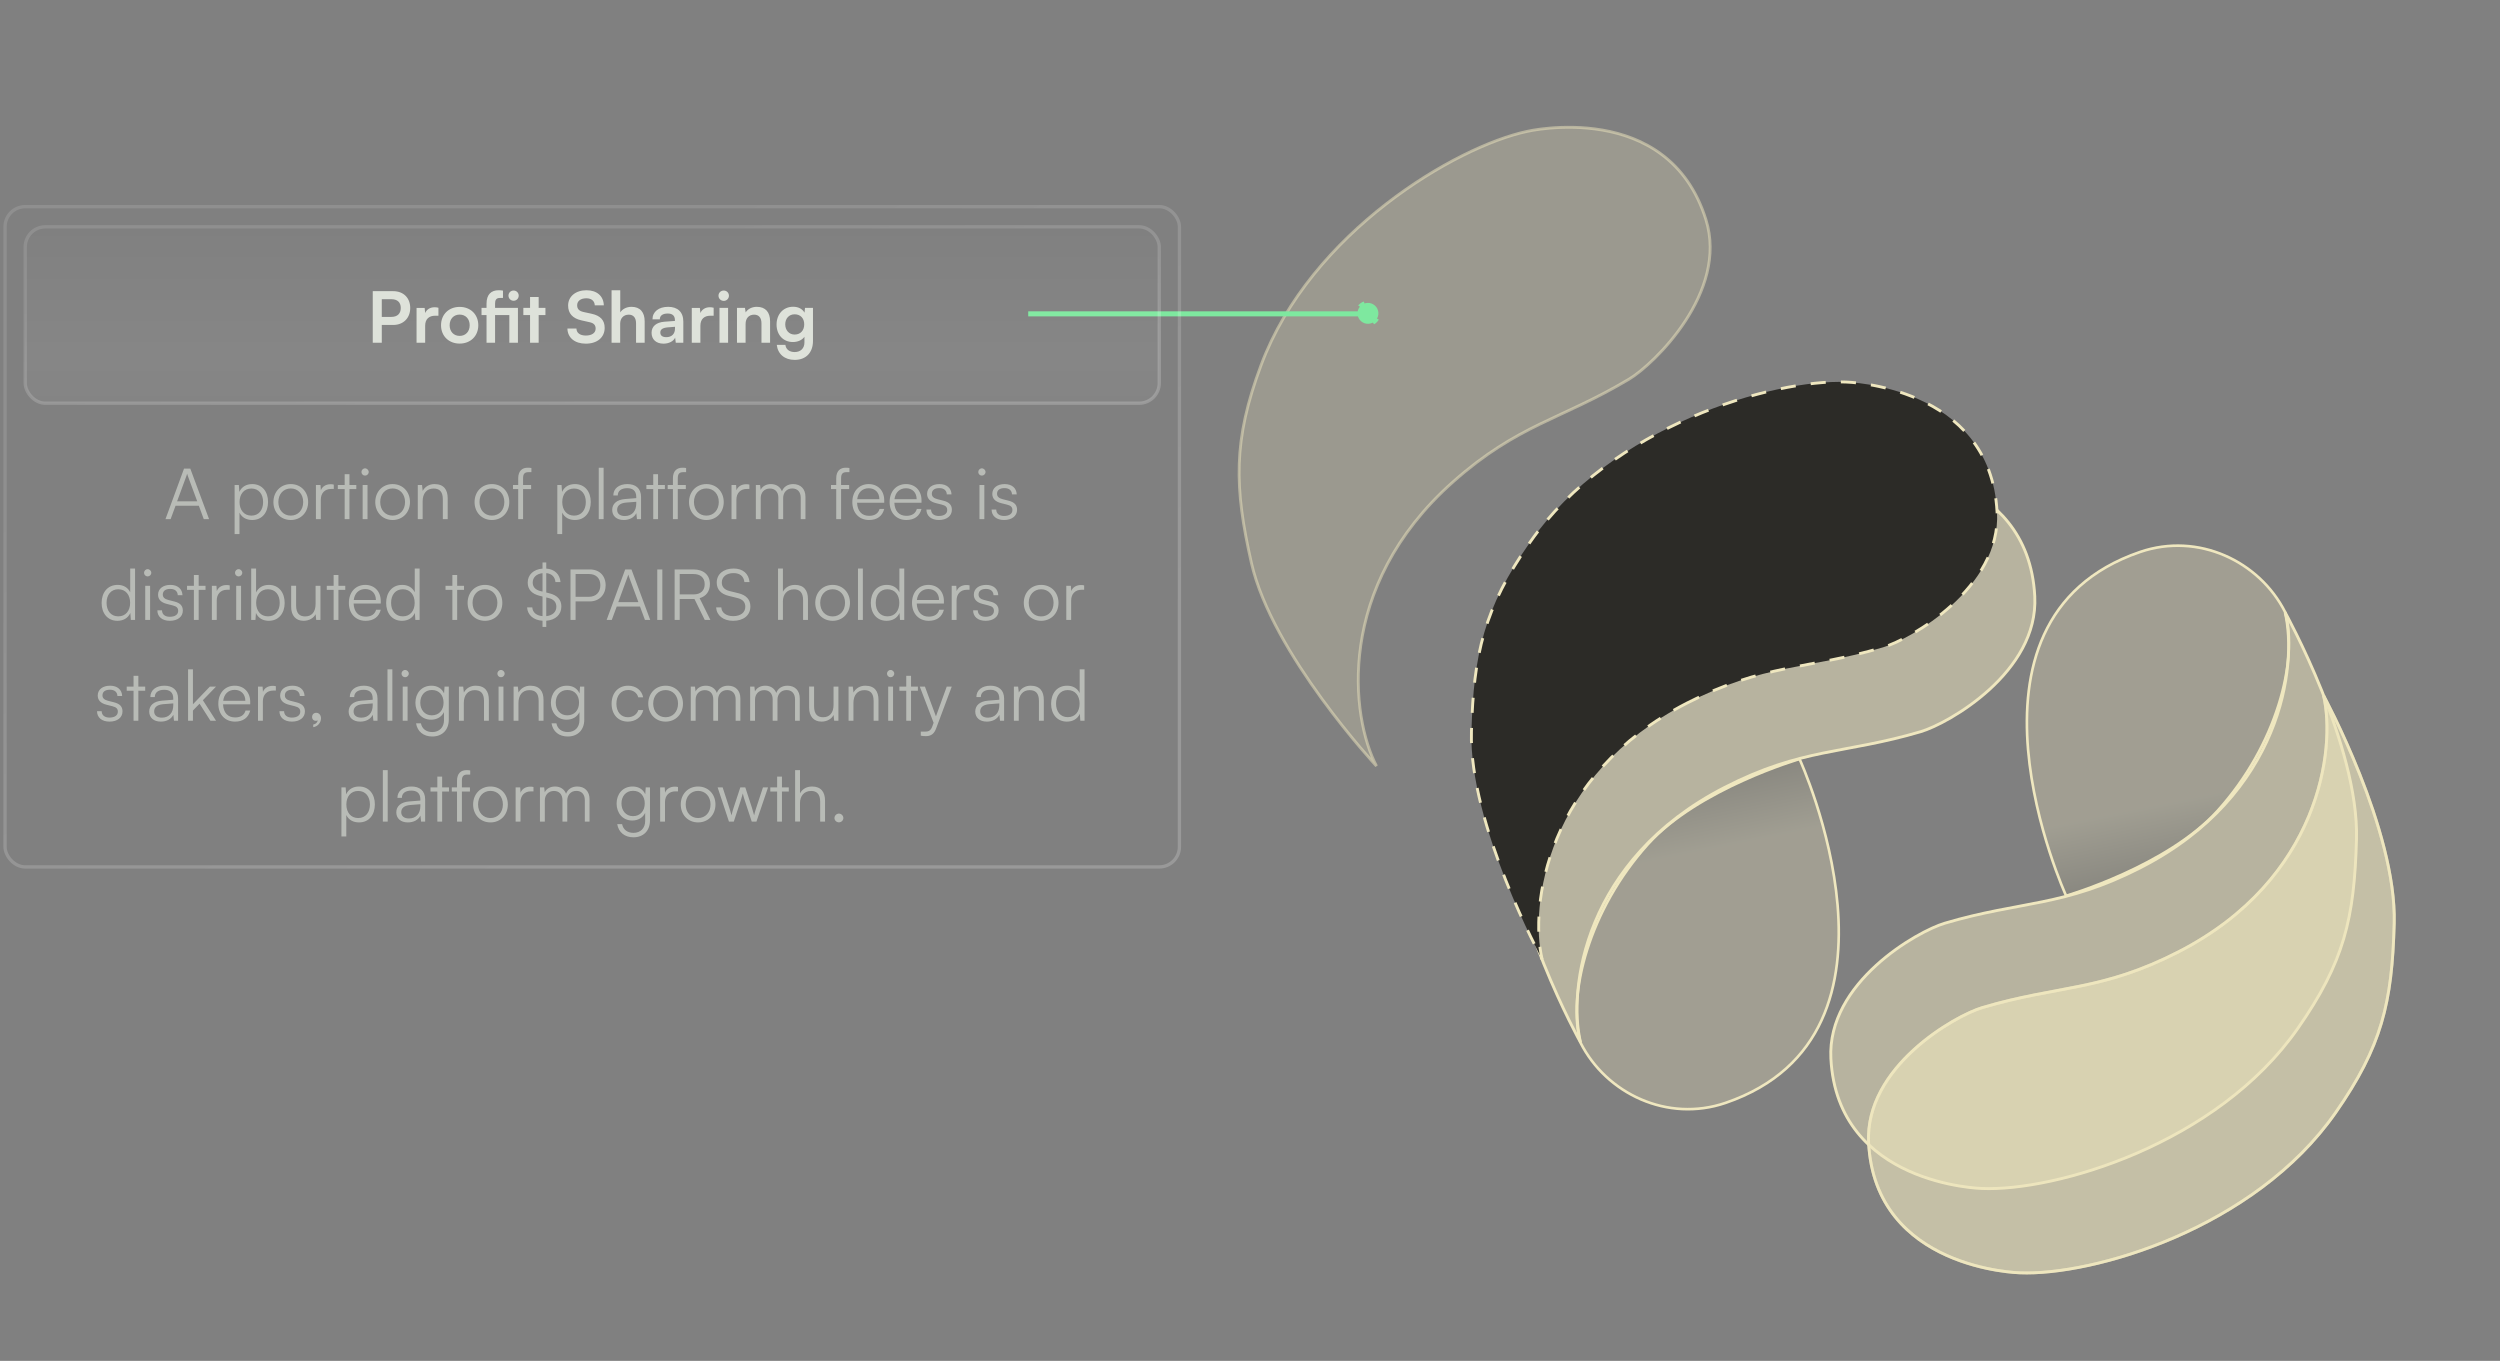 <svg width="496" height="270" viewBox="0 0 496 270" fill="none" xmlns="http://www.w3.org/2000/svg">
<rect x="0" y="0" width="496" height="270" fill="#808080" stroke="none"/>
<path d="M342.355 218.812C382.054 205.23 357.031 150.59 357.031 150.59C357.031 150.59 336.889 156.464 326.943 167.496C315.292 180.42 310.896 197.298 313.577 206.88C318.703 216.996 330.844 222.75 342.355 218.812Z" fill="url(#paint0_linear_2945_7216)" fill-opacity="0.3" stroke="#EFE7BF" stroke-width="0.526"/>
<path d="M342.163 156.23C314.227 170.578 311.073 196.235 313.576 206.823C313.576 206.823 298.916 180.365 299.418 161.851C299.847 146.026 301.882 137.458 311.039 124.314C327.149 101.189 359.31 91.921 373.707 92.524C373.707 92.524 402.406 93.147 403.7 118.312C404.475 133.381 386.537 143.547 381.084 145.16C365.93 149.641 357.539 148.333 342.163 156.23Z" fill="#EFE7BF" fill-opacity="0.5" stroke="#EFE7BF" stroke-width="0.573"/>
<path d="M334.679 139.502C306.744 153.849 303.456 179.748 305.958 190.336C305.958 190.336 291.408 163.602 291.934 145.122C292.371 129.783 294.398 120.729 303.555 107.585C319.665 84.46 351.826 75.192 366.224 75.795C366.224 75.795 394.922 76.418 396.216 101.583C396.991 116.653 379.053 126.818 373.6 128.431C358.446 132.912 350.056 131.604 334.679 139.502Z" fill="#2C2B27" stroke="#EFE7BF" stroke-width="0.573" stroke-dasharray="3 3"/>
<path opacity="0.5" d="M288.28 95.609C264.788 116.45 268.041 142.353 273.097 151.987C273.097 151.987 252.357 129.708 248.274 111.678C244.884 96.711 244.597 87.438 250.199 72.43C260.056 46.027 288.904 29.056 302.999 26.061C302.999 26.061 330.952 19.531 338.46 43.584C342.957 57.988 328.108 72.294 323.228 75.211C309.663 83.318 301.211 84.137 288.28 95.609Z" fill="#EFE7BF" fill-opacity="0.5" stroke="#EFE7BF" stroke-width="0.573"/>
<path d="M424.594 109.509C384.895 123.091 409.918 177.731 409.918 177.731C409.918 177.731 430.06 171.857 440.006 160.824C451.657 147.9 456.053 131.022 453.372 121.44C448.246 111.324 436.105 105.571 424.594 109.509Z" fill="url(#paint1_linear_2945_7216)" fill-opacity="0.3" stroke="#EFE7BF" stroke-width="0.526"/>
<path d="M424.784 172.09C452.72 157.742 455.874 132.085 453.372 121.497C453.372 121.497 468.031 147.955 467.529 166.469C467.1 182.294 465.065 190.863 455.909 204.006C439.798 227.131 407.637 236.399 393.24 235.796C393.24 235.796 364.541 235.173 363.247 210.008C362.473 194.939 380.411 184.773 385.863 183.161C401.017 178.679 409.408 179.987 424.784 172.09Z" fill="#EFE7BF" fill-opacity="0.5" stroke="#EFE7BF" stroke-width="0.573"/>
<path d="M432.268 188.819C460.204 174.472 463.491 148.573 460.989 137.985C460.989 137.985 475.515 164.685 475.013 183.199C474.584 199.024 472.549 207.592 463.393 220.736C447.282 243.861 415.121 253.129 400.724 252.526C400.724 252.526 372.025 251.903 370.731 226.738C369.957 211.668 387.895 201.503 393.347 199.89C408.501 195.409 416.892 196.717 432.268 188.819Z" fill="#EFE7BF" fill-opacity="0.5" stroke="#EFE7BF" stroke-width="0.573"/>
<path opacity="0.5" d="M432.268 188.819C460.204 174.472 463.491 148.573 460.989 137.985C460.989 137.985 475.515 164.685 475.013 183.199C474.584 199.024 472.549 207.592 463.393 220.736C447.282 243.861 415.121 253.129 400.724 252.526C400.724 252.526 372.025 251.903 370.731 226.738C369.957 211.668 387.895 201.503 393.347 199.89C408.501 195.409 416.892 196.717 432.268 188.819Z" fill="#EFE7BF" fill-opacity="0.5" stroke="#EFE7BF" stroke-width="0.573"/>
<circle cx="271.402" cy="62.169" r="2.075" transform="rotate(30 271.402 62.169)" fill="#7EE89F" stroke="#7EE89F" stroke-width="0.83" stroke-dasharray="1.14 5.71"/>
<line x1="271" y1="62.267" x2="204" y2="62.267" stroke="#7EE89F"/>
<rect x="1" y="41" width="233" height="131" rx="4" stroke="url(#paint2_linear_2945_7216)" stroke-opacity="0.2" stroke-width="0.661"/>
<rect x="5" y="45" width="225" height="35" rx="4" fill="url(#paint3_linear_2945_7216)" fill-opacity="0.05"/>
<rect x="5" y="45" width="225" height="35" rx="4" stroke="url(#paint4_linear_2945_7216)" stroke-opacity="0.2" stroke-width="0.661"/>
<path d="M78 64.472H75.746V68H73.954V57.766H78C80.058 57.766 81.388 59.11 81.388 61.112C81.388 63.086 80.044 64.472 78 64.472ZM77.65 59.362H75.746V62.876H77.622C78.854 62.876 79.512 62.218 79.512 61.098C79.512 59.978 78.84 59.362 77.65 59.362ZM86.984 61.056V62.638H86.354C85.122 62.638 84.352 63.296 84.352 64.64V68H82.644V61.098H84.254L84.352 62.106C84.646 61.42 85.304 60.958 86.228 60.958C86.466 60.958 86.704 60.986 86.984 61.056ZM87.501 64.528C87.501 62.372 89.055 60.888 91.197 60.888C93.339 60.888 94.893 62.372 94.893 64.528C94.893 66.684 93.339 68.168 91.197 68.168C89.055 68.168 87.501 66.684 87.501 64.528ZM89.209 64.528C89.209 65.788 90.021 66.642 91.197 66.642C92.373 66.642 93.185 65.788 93.185 64.528C93.185 63.268 92.373 62.414 91.197 62.414C90.021 62.414 89.209 63.268 89.209 64.528ZM101.05 68V62.512H98.222V68H96.528V62.512H95.534V61.084H96.528V60.244C96.528 58.368 97.508 57.584 98.908 57.584C99.174 57.584 99.496 57.598 99.79 57.654V59.11H99.188C98.418 59.11 98.222 59.558 98.222 60.244V61.084H102.758V68H101.05ZM101.904 59.67C101.33 59.67 100.882 59.222 100.882 58.648C100.882 58.088 101.33 57.64 101.904 57.64C102.464 57.64 102.912 58.088 102.912 58.648C102.912 59.222 102.464 59.67 101.904 59.67ZM106.871 68H105.163V62.512H103.833V61.084H105.163V58.928H106.871V61.084H108.215V62.512H106.871V68ZM112.714 60.622C112.714 58.83 114.198 57.584 116.354 57.584C118.426 57.584 119.742 58.732 119.798 60.58H118.006C117.964 59.698 117.334 59.18 116.326 59.18C115.22 59.18 114.506 59.712 114.506 60.566C114.506 61.294 114.898 61.7 115.752 61.896L117.362 62.246C119.112 62.624 119.966 63.52 119.966 65.046C119.966 66.95 118.482 68.182 116.228 68.182C114.044 68.182 112.616 67.02 112.574 65.186H114.366C114.38 66.054 115.08 66.572 116.228 66.572C117.418 66.572 118.174 66.054 118.174 65.2C118.174 64.514 117.824 64.108 116.984 63.926L115.36 63.562C113.624 63.184 112.714 62.19 112.714 60.622ZM123.043 68H121.335V57.584H123.057V61.98C123.491 61.308 124.303 60.874 125.297 60.874C127.005 60.874 127.901 61.952 127.901 63.744V68H126.193V64.15C126.193 62.988 125.619 62.428 124.751 62.428C123.673 62.428 123.043 63.184 123.043 64.22V68ZM131.637 68.182C130.167 68.182 129.271 67.328 129.271 66.026C129.271 64.752 130.195 63.954 131.833 63.828L133.905 63.674V63.52C133.905 62.582 133.345 62.204 132.477 62.204C131.469 62.204 130.909 62.624 130.909 63.352H129.453C129.453 61.854 130.685 60.874 132.561 60.874C134.423 60.874 135.571 61.882 135.571 63.8V68H134.073L133.947 66.978C133.653 67.692 132.715 68.182 131.637 68.182ZM132.197 66.894C133.247 66.894 133.919 66.264 133.919 65.2V64.836L132.477 64.948C131.413 65.046 131.007 65.396 131.007 65.956C131.007 66.586 131.427 66.894 132.197 66.894ZM141.589 61.056V62.638H140.959C139.727 62.638 138.957 63.296 138.957 64.64V68H137.249V61.098H138.859L138.957 62.106C139.251 61.42 139.909 60.958 140.833 60.958C141.071 60.958 141.309 60.986 141.589 61.056ZM143.599 59.698C143.011 59.698 142.549 59.236 142.549 58.662C142.549 58.088 143.011 57.64 143.599 57.64C144.159 57.64 144.621 58.088 144.621 58.662C144.621 59.236 144.159 59.698 143.599 59.698ZM142.745 68V61.084H144.453V68H142.745ZM147.926 68H146.218V61.084H147.8L147.94 61.98C148.374 61.28 149.214 60.874 150.152 60.874C151.888 60.874 152.784 61.952 152.784 63.744V68H151.076V64.15C151.076 62.988 150.502 62.428 149.62 62.428C148.57 62.428 147.926 63.156 147.926 64.276V68ZM154.07 64.388C154.07 62.372 155.386 60.86 157.36 60.86C158.396 60.86 159.208 61.294 159.614 62.036L159.712 61.084H161.294V67.65C161.294 69.96 159.908 71.402 157.668 71.402C155.68 71.402 154.322 70.268 154.112 68.42H155.82C155.932 69.316 156.618 69.848 157.668 69.848C158.844 69.848 159.6 69.106 159.6 67.958V66.81C159.166 67.454 158.312 67.86 157.318 67.86C155.358 67.86 154.07 66.39 154.07 64.388ZM155.792 64.346C155.792 65.508 156.534 66.376 157.654 66.376C158.83 66.376 159.558 65.55 159.558 64.346C159.558 63.17 158.844 62.358 157.654 62.358C156.52 62.358 155.792 63.212 155.792 64.346Z" fill="#DEE2DA"/>
<path opacity="0.6" d="M33.85 103H32.828L36.51 92.976H37.756L41.48 103H40.43L39.45 100.34H34.83L33.85 103ZM37 94.39L35.138 99.458H39.128L37.252 94.39C37.21 94.25 37.14 94.082 37.126 93.984C37.112 94.068 37.056 94.25 37 94.39ZM46.546 105.954V96.224H47.386L47.484 97.596C47.96 96.546 48.912 96.042 50.046 96.042C52.006 96.042 53.182 97.54 53.182 99.584C53.182 101.628 52.048 103.168 50.046 103.168C48.898 103.168 47.988 102.678 47.512 101.698V105.954H46.546ZM47.526 99.612C47.526 101.166 48.394 102.3 49.878 102.3C51.348 102.3 52.202 101.166 52.202 99.612C52.202 98.044 51.348 96.924 49.878 96.924C48.394 96.924 47.526 98.044 47.526 99.612ZM54.246 99.612C54.246 97.54 55.702 96.042 57.69 96.042C59.678 96.042 61.134 97.54 61.134 99.612C61.134 101.67 59.678 103.168 57.69 103.168C55.702 103.168 54.246 101.67 54.246 99.612ZM55.226 99.598C55.226 101.194 56.234 102.3 57.69 102.3C59.132 102.3 60.154 101.194 60.154 99.598C60.154 98.03 59.132 96.91 57.69 96.91C56.234 96.91 55.226 98.03 55.226 99.598ZM66.221 96.14V97.008H65.689C64.443 97.008 63.645 97.848 63.645 99.136V103H62.679V96.224H63.589L63.659 97.274C63.925 96.546 64.639 96.07 65.591 96.07C65.801 96.07 65.983 96.084 66.221 96.14ZM69.332 103H68.38V97.036H67.022V96.224H68.38V94.082H69.332V96.224H70.691V97.036H69.332V103ZM72.424 94.362C72.032 94.362 71.71 94.04 71.71 93.648C71.71 93.256 72.032 92.92 72.424 92.92C72.816 92.92 73.152 93.256 73.152 93.648C73.152 94.04 72.816 94.362 72.424 94.362ZM71.948 103V96.224H72.914V103H71.948ZM74.453 99.612C74.453 97.54 75.909 96.042 77.897 96.042C79.885 96.042 81.341 97.54 81.341 99.612C81.341 101.67 79.885 103.168 77.897 103.168C75.909 103.168 74.453 101.67 74.453 99.612ZM75.433 99.598C75.433 101.194 76.441 102.3 77.897 102.3C79.339 102.3 80.361 101.194 80.361 99.598C80.361 98.03 79.339 96.91 77.897 96.91C76.441 96.91 75.433 98.03 75.433 99.598ZM83.852 103H82.886V96.224H83.726L83.866 97.4C84.314 96.532 85.21 96.042 86.19 96.042C88.052 96.042 88.822 97.148 88.822 98.856V103H87.856V99.066C87.856 97.484 87.142 96.924 86.022 96.924C84.636 96.924 83.852 97.932 83.852 99.458V103ZM94.154 99.612C94.154 97.54 95.61 96.042 97.598 96.042C99.586 96.042 101.042 97.54 101.042 99.612C101.042 101.67 99.586 103.168 97.598 103.168C95.61 103.168 94.154 101.67 94.154 99.612ZM95.134 99.598C95.134 101.194 96.142 102.3 97.598 102.3C99.04 102.3 100.062 101.194 100.062 99.598C100.062 98.03 99.04 96.91 97.598 96.91C96.142 96.91 95.134 98.03 95.134 99.598ZM101.776 96.224H102.812V94.908C102.812 93.382 103.652 92.794 104.688 92.794C104.926 92.794 105.206 92.808 105.43 92.85V93.676H104.856C104.002 93.676 103.778 94.11 103.778 94.908V96.224H105.374V97.036H103.778V103H102.812V97.036H101.776V96.224ZM110.571 105.954V96.224H111.411L111.509 97.596C111.985 96.546 112.937 96.042 114.071 96.042C116.031 96.042 117.207 97.54 117.207 99.584C117.207 101.628 116.073 103.168 114.071 103.168C112.923 103.168 112.013 102.678 111.537 101.698V105.954H110.571ZM111.551 99.612C111.551 101.166 112.419 102.3 113.903 102.3C115.373 102.3 116.227 101.166 116.227 99.612C116.227 98.044 115.373 96.924 113.903 96.924C112.419 96.924 111.551 98.044 111.551 99.612ZM119.755 103H118.789V92.794H119.755V103ZM123.756 103.168C122.314 103.168 121.46 102.356 121.46 101.166C121.46 99.92 122.412 99.136 123.994 99.01L126.234 98.828V98.604C126.234 97.274 125.436 96.854 124.442 96.854C123.266 96.854 122.566 97.386 122.566 98.296H121.684C121.684 96.924 122.804 96.042 124.47 96.042C126.038 96.042 127.186 96.826 127.186 98.618V103H126.374L126.248 101.81C125.828 102.664 124.904 103.168 123.756 103.168ZM123.98 102.384C125.408 102.384 126.234 101.39 126.234 99.92V99.556L124.232 99.71C122.958 99.822 122.44 100.382 122.44 101.138C122.44 101.964 123.056 102.384 123.98 102.384ZM130.555 103H129.603V97.036H128.245V96.224H129.603V94.082H130.555V96.224H131.913V97.036H130.555V103ZM132.47 96.224H133.506V94.908C133.506 93.382 134.346 92.794 135.382 92.794C135.62 92.794 135.9 92.808 136.124 92.85V93.676H135.55C134.696 93.676 134.472 94.11 134.472 94.908V96.224H136.068V97.036H134.472V103H133.506V97.036H132.47V96.224ZM136.701 99.612C136.701 97.54 138.157 96.042 140.145 96.042C142.133 96.042 143.589 97.54 143.589 99.612C143.589 101.67 142.133 103.168 140.145 103.168C138.157 103.168 136.701 101.67 136.701 99.612ZM137.681 99.598C137.681 101.194 138.689 102.3 140.145 102.3C141.587 102.3 142.609 101.194 142.609 99.598C142.609 98.03 141.587 96.91 140.145 96.91C138.689 96.91 137.681 98.03 137.681 99.598ZM148.676 96.14V97.008H148.144C146.898 97.008 146.1 97.848 146.1 99.136V103H145.134V96.224H146.044L146.114 97.274C146.38 96.546 147.094 96.07 148.046 96.07C148.256 96.07 148.438 96.084 148.676 96.14ZM150.926 103H149.96V96.224H150.8L150.912 97.19C151.248 96.476 152.004 96.042 152.956 96.042C154.02 96.042 154.818 96.602 155.14 97.484C155.448 96.602 156.274 96.042 157.366 96.042C158.836 96.042 159.802 96.994 159.802 98.562V103H158.864V98.758C158.864 97.596 158.22 96.91 157.184 96.91C156.05 96.91 155.378 97.764 155.378 98.814V103H154.426V98.744C154.426 97.596 153.768 96.924 152.746 96.924C151.612 96.924 150.926 97.764 150.926 98.8V103ZM164.872 96.224H165.908V94.908C165.908 93.382 166.748 92.794 167.784 92.794C168.022 92.794 168.302 92.808 168.526 92.85V93.676H167.952C167.098 93.676 166.874 94.11 166.874 94.908V96.224H168.47V97.036H166.874V103H165.908V97.036H164.872V96.224ZM172.421 103.168C170.433 103.168 169.103 101.74 169.103 99.612C169.103 97.498 170.419 96.042 172.351 96.042C174.185 96.042 175.431 97.344 175.431 99.262V99.738H170.041C170.111 101.39 170.979 102.342 172.435 102.342C173.541 102.342 174.255 101.866 174.507 100.97H175.431C175.067 102.398 174.017 103.168 172.421 103.168ZM172.351 96.868C171.077 96.868 170.237 97.708 170.069 99.038H174.465C174.465 97.736 173.625 96.868 172.351 96.868ZM179.818 103.168C177.83 103.168 176.5 101.74 176.5 99.612C176.5 97.498 177.816 96.042 179.748 96.042C181.582 96.042 182.828 97.344 182.828 99.262V99.738H177.438C177.508 101.39 178.376 102.342 179.832 102.342C180.938 102.342 181.652 101.866 181.904 100.97H182.828C182.464 102.398 181.414 103.168 179.818 103.168ZM179.748 96.868C178.474 96.868 177.634 97.708 177.466 99.038H181.862C181.862 97.736 181.022 96.868 179.748 96.868ZM183.798 101.096H184.722C184.722 101.88 185.31 102.37 186.262 102.37C187.312 102.37 187.928 101.922 187.928 101.194C187.928 100.634 187.648 100.312 186.85 100.116L185.688 99.822C184.512 99.528 183.938 98.912 183.938 97.988C183.938 96.798 184.932 96.042 186.388 96.042C187.816 96.042 188.74 96.826 188.782 98.086H187.844C187.816 97.302 187.27 96.84 186.36 96.84C185.408 96.84 184.876 97.246 184.876 97.974C184.876 98.492 185.24 98.856 185.982 99.038L187.144 99.332C188.32 99.626 188.852 100.172 188.852 101.152C188.852 102.37 187.816 103.168 186.276 103.168C184.75 103.168 183.798 102.356 183.798 101.096ZM194.801 94.362C194.409 94.362 194.087 94.04 194.087 93.648C194.087 93.256 194.409 92.92 194.801 92.92C195.193 92.92 195.529 93.256 195.529 93.648C195.529 94.04 195.193 94.362 194.801 94.362ZM194.325 103V96.224H195.291V103H194.325ZM196.732 101.096H197.656C197.656 101.88 198.244 102.37 199.196 102.37C200.246 102.37 200.862 101.922 200.862 101.194C200.862 100.634 200.582 100.312 199.784 100.116L198.622 99.822C197.446 99.528 196.872 98.912 196.872 97.988C196.872 96.798 197.866 96.042 199.322 96.042C200.75 96.042 201.674 96.826 201.716 98.086H200.778C200.75 97.302 200.204 96.84 199.294 96.84C198.342 96.84 197.81 97.246 197.81 97.974C197.81 98.492 198.174 98.856 198.916 99.038L200.078 99.332C201.254 99.626 201.786 100.172 201.786 101.152C201.786 102.37 200.75 103.168 199.21 103.168C197.684 103.168 196.732 102.356 196.732 101.096ZM23.298 123.168C21.324 123.168 20.162 121.656 20.162 119.626C20.162 117.582 21.324 116.042 23.34 116.042C24.46 116.042 25.356 116.532 25.832 117.512V112.794H26.798V123H25.958L25.86 121.614C25.384 122.664 24.432 123.168 23.298 123.168ZM23.466 122.286C24.95 122.286 25.818 121.166 25.818 119.598C25.818 118.044 24.95 116.91 23.466 116.91C21.996 116.91 21.142 118.044 21.142 119.598C21.142 121.166 21.996 122.286 23.466 122.286ZM29.29 114.362C28.898 114.362 28.576 114.04 28.576 113.648C28.576 113.256 28.898 112.92 29.29 112.92C29.682 112.92 30.018 113.256 30.018 113.648C30.018 114.04 29.682 114.362 29.29 114.362ZM28.814 123V116.224H29.78V123H28.814ZM31.22 121.096H32.144C32.144 121.88 32.732 122.37 33.684 122.37C34.734 122.37 35.35 121.922 35.35 121.194C35.35 120.634 35.07 120.312 34.272 120.116L33.11 119.822C31.934 119.528 31.36 118.912 31.36 117.988C31.36 116.798 32.354 116.042 33.81 116.042C35.238 116.042 36.162 116.826 36.204 118.086H35.266C35.238 117.302 34.692 116.84 33.782 116.84C32.83 116.84 32.298 117.246 32.298 117.974C32.298 118.492 32.662 118.856 33.404 119.038L34.566 119.332C35.742 119.626 36.274 120.172 36.274 121.152C36.274 122.37 35.238 123.168 33.698 123.168C32.172 123.168 31.22 122.356 31.22 121.096ZM39.418 123H38.466V117.036H37.108V116.224H38.466V114.082H39.418V116.224H40.776V117.036H39.418V123ZM45.576 116.14V117.008H45.044C43.798 117.008 43 117.848 43 119.136V123H42.034V116.224H42.944L43.014 117.274C43.28 116.546 43.994 116.07 44.946 116.07C45.156 116.07 45.338 116.084 45.576 116.14ZM47.337 114.362C46.944 114.362 46.623 114.04 46.623 113.648C46.623 113.256 46.944 112.92 47.337 112.92C47.728 112.92 48.065 113.256 48.065 113.648C48.065 114.04 47.728 114.362 47.337 114.362ZM46.861 123V116.224H47.827V123H46.861ZM50.681 123H49.841V112.794H50.807V117.54C51.283 116.546 52.207 116.042 53.355 116.042C55.329 116.042 56.477 117.582 56.477 119.626C56.477 121.656 55.301 123.168 53.327 123.168C52.193 123.168 51.255 122.664 50.779 121.614L50.681 123ZM50.821 119.598C50.821 121.166 51.689 122.286 53.173 122.286C54.643 122.286 55.497 121.166 55.497 119.598C55.497 118.044 54.643 116.91 53.173 116.91C51.689 116.91 50.821 118.044 50.821 119.598ZM62.613 116.224H63.579V123H62.739L62.613 121.852C62.235 122.636 61.297 123.168 60.233 123.168C58.637 123.168 57.769 122.076 57.769 120.424V116.21H58.749V120.116C58.749 121.726 59.463 122.3 60.541 122.3C61.843 122.3 62.613 121.432 62.613 119.822V116.224ZM67.145 123H66.193V117.036H64.835V116.224H66.193V114.082H67.145V116.224H68.503V117.036H67.145V123ZM72.535 123.168C70.547 123.168 69.217 121.74 69.217 119.612C69.217 117.498 70.533 116.042 72.465 116.042C74.299 116.042 75.545 117.344 75.545 119.262V119.738H70.155C70.225 121.39 71.093 122.342 72.549 122.342C73.655 122.342 74.369 121.866 74.621 120.97H75.545C75.181 122.398 74.131 123.168 72.535 123.168ZM72.465 116.868C71.191 116.868 70.351 117.708 70.183 119.038H74.579C74.579 117.736 73.739 116.868 72.465 116.868ZM79.749 123.168C77.775 123.168 76.613 121.656 76.613 119.626C76.613 117.582 77.775 116.042 79.791 116.042C80.911 116.042 81.807 116.532 82.283 117.512V112.794H83.249V123H82.409L82.311 121.614C81.835 122.664 80.883 123.168 79.749 123.168ZM79.917 122.286C81.401 122.286 82.269 121.166 82.269 119.598C82.269 118.044 81.401 116.91 79.917 116.91C78.447 116.91 77.593 118.044 77.593 119.598C77.593 121.166 78.447 122.286 79.917 122.286ZM90.702 123H89.75V117.036H88.392V116.224H89.75V114.082H90.702V116.224H92.06V117.036H90.702V123ZM92.773 119.612C92.773 117.54 94.229 116.042 96.217 116.042C98.205 116.042 99.661 117.54 99.661 119.612C99.661 121.67 98.205 123.168 96.217 123.168C94.229 123.168 92.773 121.67 92.773 119.612ZM93.753 119.598C93.753 121.194 94.761 122.3 96.217 122.3C97.659 122.3 98.681 121.194 98.681 119.598C98.681 118.03 97.659 116.91 96.217 116.91C94.761 116.91 93.753 118.03 93.753 119.598ZM107.637 124.386V123.154C105.873 123.056 104.683 122.048 104.571 120.508H105.607C105.663 121.488 106.433 122.146 107.637 122.244V118.352L107.091 118.212C105.523 117.834 104.697 116.952 104.697 115.58C104.697 114.026 105.859 112.948 107.637 112.808V111.59H108.379V112.808C110.003 112.92 111.067 113.9 111.207 115.482H110.199C110.101 114.432 109.457 113.816 108.379 113.704V117.554L108.995 117.708C110.577 118.1 111.375 118.982 111.375 120.326C111.375 121.936 110.213 123.014 108.379 123.154V124.386H107.637ZM107.273 117.288L107.637 117.372V113.718C106.447 113.844 105.691 114.544 105.691 115.566C105.691 116.448 106.209 117.022 107.273 117.288ZM108.785 118.632L108.379 118.534V122.244C109.611 122.118 110.381 121.418 110.381 120.382C110.381 119.472 109.863 118.884 108.785 118.632ZM117.01 119.318H114.196V123H113.188V112.976H117.01C118.942 112.976 120.16 114.236 120.16 116.126C120.16 117.946 118.928 119.318 117.01 119.318ZM116.87 113.886H114.196V118.408H116.814C118.27 118.408 119.11 117.484 119.11 116.112C119.11 114.726 118.256 113.886 116.87 113.886ZM121.377 123H120.355L124.037 112.976H125.283L129.007 123H127.957L126.977 120.34H122.357L121.377 123ZM124.527 114.39L122.665 119.458H126.655L124.779 114.39C124.737 114.25 124.667 114.082 124.653 113.984C124.639 114.068 124.583 114.25 124.527 114.39ZM131.409 112.976V123H130.401V112.976H131.409ZM134.854 123H133.846V112.976H137.584C139.614 112.976 140.846 114.096 140.846 115.874C140.846 117.316 140.09 118.324 138.802 118.674L140.944 123H139.824L137.78 118.842H134.854V123ZM134.854 113.886V117.932H137.612C138.998 117.932 139.81 117.176 139.81 115.902C139.81 114.6 138.956 113.886 137.584 113.886H134.854ZM142.199 115.58C142.199 113.9 143.543 112.794 145.559 112.794C147.365 112.794 148.555 113.802 148.709 115.482H147.687C147.575 114.348 146.805 113.704 145.545 113.704C144.131 113.704 143.207 114.432 143.207 115.566C143.207 116.448 143.725 117.008 144.775 117.274L146.497 117.694C148.065 118.072 148.877 118.968 148.877 120.326C148.877 122.062 147.533 123.168 145.461 123.168C143.515 123.168 142.199 122.146 142.073 120.508H143.109C143.165 121.558 144.089 122.244 145.461 122.244C146.931 122.244 147.869 121.53 147.869 120.382C147.869 119.486 147.365 118.898 146.287 118.646L144.593 118.226C143.025 117.848 142.199 116.952 142.199 115.58ZM155.328 122.986H154.362V112.794H155.328V117.4C155.762 116.588 156.588 116.042 157.722 116.042C159.5 116.042 160.298 117.148 160.298 118.856V123H159.332V119.066C159.332 117.484 158.59 116.924 157.54 116.924C156.084 116.924 155.328 118.002 155.328 119.304V122.986ZM161.748 119.612C161.748 117.54 163.204 116.042 165.192 116.042C167.18 116.042 168.636 117.54 168.636 119.612C168.636 121.67 167.18 123.168 165.192 123.168C163.204 123.168 161.748 121.67 161.748 119.612ZM162.728 119.598C162.728 121.194 163.736 122.3 165.192 122.3C166.634 122.3 167.656 121.194 167.656 119.598C167.656 118.03 166.634 116.91 165.192 116.91C163.736 116.91 162.728 118.03 162.728 119.598ZM171.189 123H170.223V112.794H171.189V123ZM175.903 123.168C173.929 123.168 172.767 121.656 172.767 119.626C172.767 117.582 173.929 116.042 175.945 116.042C177.065 116.042 177.961 116.532 178.437 117.512V112.794H179.403V123H178.563L178.465 121.614C177.989 122.664 177.037 123.168 175.903 123.168ZM176.071 122.286C177.555 122.286 178.423 121.166 178.423 119.598C178.423 118.044 177.555 116.91 176.071 116.91C174.601 116.91 173.747 118.044 173.747 119.598C173.747 121.166 174.601 122.286 176.071 122.286ZM184.261 123.168C182.273 123.168 180.943 121.74 180.943 119.612C180.943 117.498 182.259 116.042 184.191 116.042C186.025 116.042 187.271 117.344 187.271 119.262V119.738H181.881C181.951 121.39 182.819 122.342 184.275 122.342C185.381 122.342 186.095 121.866 186.347 120.97H187.271C186.907 122.398 185.857 123.168 184.261 123.168ZM184.191 116.868C182.917 116.868 182.077 117.708 181.909 119.038H186.305C186.305 117.736 185.465 116.868 184.191 116.868ZM192.358 116.14V117.008H191.826C190.58 117.008 189.782 117.848 189.782 119.136V123H188.816V116.224H189.726L189.796 117.274C190.062 116.546 190.776 116.07 191.728 116.07C191.938 116.07 192.12 116.084 192.358 116.14ZM193.068 121.096H193.992C193.992 121.88 194.58 122.37 195.532 122.37C196.582 122.37 197.198 121.922 197.198 121.194C197.198 120.634 196.918 120.312 196.12 120.116L194.958 119.822C193.782 119.528 193.208 118.912 193.208 117.988C193.208 116.798 194.202 116.042 195.658 116.042C197.086 116.042 198.01 116.826 198.052 118.086H197.114C197.086 117.302 196.54 116.84 195.63 116.84C194.678 116.84 194.146 117.246 194.146 117.974C194.146 118.492 194.51 118.856 195.252 119.038L196.414 119.332C197.59 119.626 198.122 120.172 198.122 121.152C198.122 122.37 197.086 123.168 195.546 123.168C194.02 123.168 193.068 122.356 193.068 121.096ZM203.119 119.612C203.119 117.54 204.575 116.042 206.563 116.042C208.551 116.042 210.007 117.54 210.007 119.612C210.007 121.67 208.551 123.168 206.563 123.168C204.575 123.168 203.119 121.67 203.119 119.612ZM204.099 119.598C204.099 121.194 205.107 122.3 206.563 122.3C208.005 122.3 209.027 121.194 209.027 119.598C209.027 118.03 208.005 116.91 206.563 116.91C205.107 116.91 204.099 118.03 204.099 119.598ZM215.094 116.14V117.008H214.562C213.316 117.008 212.518 117.848 212.518 119.136V123H211.552V116.224H212.462L212.532 117.274C212.798 116.546 213.512 116.07 214.464 116.07C214.674 116.07 214.856 116.084 215.094 116.14ZM19.25 141.096H20.174C20.174 141.88 20.762 142.37 21.714 142.37C22.764 142.37 23.38 141.922 23.38 141.194C23.38 140.634 23.1 140.312 22.302 140.116L21.14 139.822C19.964 139.528 19.39 138.912 19.39 137.988C19.39 136.798 20.384 136.042 21.84 136.042C23.268 136.042 24.192 136.826 24.234 138.086H23.296C23.268 137.302 22.722 136.84 21.812 136.84C20.86 136.84 20.328 137.246 20.328 137.974C20.328 138.492 20.692 138.856 21.434 139.038L22.596 139.332C23.772 139.626 24.304 140.172 24.304 141.152C24.304 142.37 23.268 143.168 21.728 143.168C20.202 143.168 19.25 142.356 19.25 141.096ZM27.449 143H26.497V137.036H25.139V136.224H26.497V134.082H27.449V136.224H28.807V137.036H27.449V143ZM31.901 143.168C30.459 143.168 29.605 142.356 29.605 141.166C29.605 139.92 30.557 139.136 32.139 139.01L34.379 138.828V138.604C34.379 137.274 33.581 136.854 32.587 136.854C31.411 136.854 30.711 137.386 30.711 138.296H29.829C29.829 136.924 30.949 136.042 32.615 136.042C34.183 136.042 35.331 136.826 35.331 138.618V143H34.519L34.393 141.81C33.973 142.664 33.049 143.168 31.901 143.168ZM32.125 142.384C33.553 142.384 34.379 141.39 34.379 139.92V139.556L32.377 139.71C31.103 139.822 30.585 140.382 30.585 141.138C30.585 141.964 31.201 142.384 32.125 142.384ZM38.278 143H37.312V132.794H38.278V139.724L41.638 136.224H42.856L40.252 138.926L42.87 143H41.75L39.594 139.612L38.278 140.97V143ZM46.633 143.168C44.645 143.168 43.315 141.74 43.315 139.612C43.315 137.498 44.631 136.042 46.563 136.042C48.397 136.042 49.643 137.344 49.643 139.262V139.738H44.253C44.323 141.39 45.191 142.342 46.647 142.342C47.753 142.342 48.467 141.866 48.719 140.97H49.643C49.279 142.398 48.229 143.168 46.633 143.168ZM46.563 136.868C45.289 136.868 44.449 137.708 44.281 139.038H48.677C48.677 137.736 47.837 136.868 46.563 136.868ZM54.73 136.14V137.008H54.198C52.952 137.008 52.154 137.848 52.154 139.136V143H51.188V136.224H52.098L52.168 137.274C52.434 136.546 53.148 136.07 54.1 136.07C54.31 136.07 54.492 136.084 54.73 136.14ZM55.44 141.096H56.364C56.364 141.88 56.952 142.37 57.904 142.37C58.954 142.37 59.57 141.922 59.57 141.194C59.57 140.634 59.29 140.312 58.492 140.116L57.33 139.822C56.154 139.528 55.58 138.912 55.58 137.988C55.58 136.798 56.574 136.042 58.03 136.042C59.458 136.042 60.382 136.826 60.424 138.086H59.486C59.458 137.302 58.912 136.84 58.002 136.84C57.05 136.84 56.518 137.246 56.518 137.974C56.518 138.492 56.882 138.856 57.624 139.038L58.786 139.332C59.962 139.626 60.494 140.172 60.494 141.152C60.494 142.37 59.458 143.168 57.918 143.168C56.392 143.168 55.44 142.356 55.44 141.096ZM63.683 142.524C63.683 143.392 63.011 144.148 62.143 144.274V143.756C62.647 143.672 63.011 143.308 63.011 142.916C62.927 142.972 62.815 143.014 62.647 143.014C62.255 143.014 61.919 142.734 61.919 142.258C61.919 141.768 62.255 141.418 62.745 141.418C63.249 141.418 63.683 141.824 63.683 142.524ZM71.468 143.168C70.026 143.168 69.172 142.356 69.172 141.166C69.172 139.92 70.124 139.136 71.706 139.01L73.946 138.828V138.604C73.946 137.274 73.148 136.854 72.154 136.854C70.978 136.854 70.278 137.386 70.278 138.296H69.396C69.396 136.924 70.516 136.042 72.182 136.042C73.75 136.042 74.898 136.826 74.898 138.618V143H74.086L73.96 141.81C73.54 142.664 72.616 143.168 71.468 143.168ZM71.692 142.384C73.12 142.384 73.946 141.39 73.946 139.92V139.556L71.944 139.71C70.67 139.822 70.152 140.382 70.152 141.138C70.152 141.964 70.768 142.384 71.692 142.384ZM77.844 143H76.878V132.794H77.844V143ZM80.375 134.362C79.983 134.362 79.661 134.04 79.661 133.648C79.661 133.256 79.983 132.92 80.375 132.92C80.767 132.92 81.103 133.256 81.103 133.648C81.103 134.04 80.767 134.362 80.375 134.362ZM79.899 143V136.224H80.865V143H79.899ZM82.417 139.416C82.417 137.568 83.607 136.042 85.595 136.042C86.771 136.042 87.667 136.588 88.101 137.582L88.199 136.224H89.039V142.79C89.039 144.806 87.751 146.122 85.763 146.122C84.027 146.122 82.809 145.142 82.543 143.504H83.509C83.719 144.596 84.559 145.24 85.777 145.24C87.163 145.24 88.087 144.302 88.087 142.888V141.278C87.625 142.23 86.687 142.79 85.525 142.79C83.593 142.79 82.417 141.264 82.417 139.416ZM83.383 139.402C83.383 140.788 84.237 141.922 85.665 141.922C87.135 141.922 88.003 140.858 88.003 139.402C88.003 137.96 87.163 136.896 85.679 136.896C84.223 136.896 83.383 138.03 83.383 139.402ZM92.021 143H91.055V136.224H91.895L92.035 137.4C92.483 136.532 93.379 136.042 94.359 136.042C96.221 136.042 96.991 137.148 96.991 138.856V143H96.025V139.066C96.025 137.484 95.311 136.924 94.191 136.924C92.805 136.924 92.021 137.932 92.021 139.458V143ZM99.392 134.362C99 134.362 98.678 134.04 98.678 133.648C98.678 133.256 99 132.92 99.392 132.92C99.784 132.92 100.12 133.256 100.12 133.648C100.12 134.04 99.784 134.362 99.392 134.362ZM98.916 143V136.224H99.882V143H98.916ZM102.863 143H101.897V136.224H102.737L102.877 137.4C103.325 136.532 104.221 136.042 105.201 136.042C107.063 136.042 107.833 137.148 107.833 138.856V143H106.867V139.066C106.867 137.484 106.153 136.924 105.033 136.924C103.647 136.924 102.863 137.932 102.863 139.458V143ZM109.296 139.416C109.296 137.568 110.486 136.042 112.474 136.042C113.65 136.042 114.546 136.588 114.98 137.582L115.078 136.224H115.918V142.79C115.918 144.806 114.63 146.122 112.642 146.122C110.906 146.122 109.688 145.142 109.422 143.504H110.388C110.598 144.596 111.438 145.24 112.656 145.24C114.042 145.24 114.966 144.302 114.966 142.888V141.278C114.504 142.23 113.566 142.79 112.404 142.79C110.472 142.79 109.296 141.264 109.296 139.416ZM110.262 139.402C110.262 140.788 111.116 141.922 112.544 141.922C114.014 141.922 114.882 140.858 114.882 139.402C114.882 137.96 114.042 136.896 112.558 136.896C111.102 136.896 110.262 138.03 110.262 139.402ZM121.341 139.626C121.341 137.498 122.643 136.042 124.617 136.042C126.185 136.042 127.333 136.952 127.599 138.352H126.633C126.381 137.414 125.569 136.896 124.631 136.896C123.259 136.896 122.293 137.946 122.293 139.612C122.293 141.222 123.189 142.3 124.561 142.3C125.569 142.3 126.381 141.74 126.647 140.872H127.627C127.305 142.258 126.101 143.168 124.561 143.168C122.643 143.168 121.341 141.754 121.341 139.626ZM128.614 139.612C128.614 137.54 130.07 136.042 132.058 136.042C134.046 136.042 135.502 137.54 135.502 139.612C135.502 141.67 134.046 143.168 132.058 143.168C130.07 143.168 128.614 141.67 128.614 139.612ZM129.594 139.598C129.594 141.194 130.602 142.3 132.058 142.3C133.5 142.3 134.522 141.194 134.522 139.598C134.522 138.03 133.5 136.91 132.058 136.91C130.602 136.91 129.594 138.03 129.594 139.598ZM138.013 143H137.047V136.224H137.887L137.999 137.19C138.335 136.476 139.091 136.042 140.043 136.042C141.107 136.042 141.905 136.602 142.227 137.484C142.535 136.602 143.361 136.042 144.453 136.042C145.923 136.042 146.889 136.994 146.889 138.562V143H145.951V138.758C145.951 137.596 145.307 136.91 144.271 136.91C143.137 136.91 142.465 137.764 142.465 138.814V143H141.513V138.744C141.513 137.596 140.855 136.924 139.833 136.924C138.699 136.924 138.013 137.764 138.013 138.8V143ZM149.798 143H148.832V136.224H149.672L149.784 137.19C150.12 136.476 150.876 136.042 151.828 136.042C152.892 136.042 153.69 136.602 154.012 137.484C154.32 136.602 155.146 136.042 156.238 136.042C157.708 136.042 158.674 136.994 158.674 138.562V143H157.736V138.758C157.736 137.596 157.092 136.91 156.056 136.91C154.922 136.91 154.25 137.764 154.25 138.814V143H153.298V138.744C153.298 137.596 152.64 136.924 151.618 136.924C150.484 136.924 149.798 137.764 149.798 138.8V143ZM165.377 136.224H166.343V143H165.503L165.377 141.852C164.999 142.636 164.061 143.168 162.997 143.168C161.401 143.168 160.533 142.076 160.533 140.424V136.21H161.513V140.116C161.513 141.726 162.227 142.3 163.305 142.3C164.607 142.3 165.377 141.432 165.377 139.822V136.224ZM169.322 143H168.356V136.224H169.196L169.336 137.4C169.784 136.532 170.68 136.042 171.66 136.042C173.522 136.042 174.292 137.148 174.292 138.856V143H173.326V139.066C173.326 137.484 172.612 136.924 171.492 136.924C170.106 136.924 169.322 137.932 169.322 139.458V143ZM176.693 134.362C176.301 134.362 175.979 134.04 175.979 133.648C175.979 133.256 176.301 132.92 176.693 132.92C177.085 132.92 177.421 133.256 177.421 133.648C177.421 134.04 177.085 134.362 176.693 134.362ZM176.217 143V136.224H177.183V143H176.217ZM180.751 143H179.799V137.036H178.441V136.224H179.799V134.082H180.751V136.224H182.109V137.036H180.751V143ZM182.681 145.954V145.156H183.423C184.011 145.156 184.599 145.114 184.935 144.204L185.229 143.406L182.485 136.224H183.507L185.691 142.132L187.833 136.224H188.827L185.719 144.554C185.327 145.618 184.669 146.052 183.703 146.052C183.297 146.052 182.989 146.024 182.681 145.954ZM195.786 143.168C194.344 143.168 193.49 142.356 193.49 141.166C193.49 139.92 194.442 139.136 196.024 139.01L198.264 138.828V138.604C198.264 137.274 197.466 136.854 196.472 136.854C195.296 136.854 194.596 137.386 194.596 138.296H193.714C193.714 136.924 194.834 136.042 196.5 136.042C198.068 136.042 199.216 136.826 199.216 138.618V143H198.404L198.278 141.81C197.858 142.664 196.934 143.168 195.786 143.168ZM196.01 142.384C197.438 142.384 198.264 141.39 198.264 139.92V139.556L196.262 139.71C194.988 139.822 194.47 140.382 194.47 141.138C194.47 141.964 195.086 142.384 196.01 142.384ZM202.12 143H201.154V136.224H201.994L202.134 137.4C202.582 136.532 203.478 136.042 204.458 136.042C206.32 136.042 207.09 137.148 207.09 138.856V143H206.124V139.066C206.124 137.484 205.41 136.924 204.29 136.924C202.904 136.924 202.12 137.932 202.12 139.458V143ZM211.676 143.168C209.702 143.168 208.54 141.656 208.54 139.626C208.54 137.582 209.702 136.042 211.718 136.042C212.838 136.042 213.734 136.532 214.21 137.512V132.794H215.176V143H214.336L214.238 141.614C213.762 142.664 212.81 143.168 211.676 143.168ZM211.844 142.286C213.328 142.286 214.196 141.166 214.196 139.598C214.196 138.044 213.328 136.91 211.844 136.91C210.374 136.91 209.52 138.044 209.52 139.598C209.52 141.166 210.374 142.286 211.844 142.286ZM67.737 165.954V156.224H68.578L68.675 157.596C69.151 156.546 70.103 156.042 71.237 156.042C73.198 156.042 74.374 157.54 74.374 159.584C74.374 161.628 73.24 163.168 71.237 163.168C70.09 163.168 69.18 162.678 68.704 161.698V165.954H67.737ZM68.718 159.612C68.718 161.166 69.585 162.3 71.07 162.3C72.54 162.3 73.394 161.166 73.394 159.612C73.394 158.044 72.54 156.924 71.07 156.924C69.585 156.924 68.718 158.044 68.718 159.612ZM76.921 163H75.955V152.794H76.921V163ZM80.922 163.168C79.48 163.168 78.626 162.356 78.626 161.166C78.626 159.92 79.578 159.136 81.16 159.01L83.4 158.828V158.604C83.4 157.274 82.602 156.854 81.608 156.854C80.432 156.854 79.732 157.386 79.732 158.296H78.85C78.85 156.924 79.97 156.042 81.636 156.042C83.204 156.042 84.352 156.826 84.352 158.618V163H83.54L83.414 161.81C82.994 162.664 82.07 163.168 80.922 163.168ZM81.146 162.384C82.574 162.384 83.4 161.39 83.4 159.92V159.556L81.398 159.71C80.124 159.822 79.606 160.382 79.606 161.138C79.606 161.964 80.222 162.384 81.146 162.384ZM87.721 163H86.769V157.036H85.411V156.224H86.769V154.082H87.721V156.224H89.079V157.036H87.721V163ZM89.636 156.224H90.672V154.908C90.672 153.382 91.512 152.794 92.548 152.794C92.786 152.794 93.066 152.808 93.29 152.85V153.676H92.716C91.862 153.676 91.638 154.11 91.638 154.908V156.224H93.234V157.036H91.638V163H90.672V157.036H89.636V156.224ZM93.867 159.612C93.867 157.54 95.323 156.042 97.311 156.042C99.299 156.042 100.755 157.54 100.755 159.612C100.755 161.67 99.299 163.168 97.311 163.168C95.323 163.168 93.867 161.67 93.867 159.612ZM94.847 159.598C94.847 161.194 95.855 162.3 97.311 162.3C98.753 162.3 99.775 161.194 99.775 159.598C99.775 158.03 98.753 156.91 97.311 156.91C95.855 156.91 94.847 158.03 94.847 159.598ZM105.842 156.14V157.008H105.31C104.064 157.008 103.266 157.848 103.266 159.136V163H102.3V156.224H103.21L103.28 157.274C103.546 156.546 104.26 156.07 105.212 156.07C105.422 156.07 105.604 156.084 105.842 156.14ZM108.092 163H107.126V156.224H107.966L108.078 157.19C108.414 156.476 109.17 156.042 110.122 156.042C111.186 156.042 111.984 156.602 112.306 157.484C112.614 156.602 113.44 156.042 114.532 156.042C116.002 156.042 116.968 156.994 116.968 158.562V163H116.03V158.758C116.03 157.596 115.386 156.91 114.35 156.91C113.216 156.91 112.544 157.764 112.544 158.814V163H111.592V158.744C111.592 157.596 110.934 156.924 109.912 156.924C108.778 156.924 108.092 157.764 108.092 158.8V163ZM122.332 159.416C122.332 157.568 123.522 156.042 125.51 156.042C126.686 156.042 127.582 156.588 128.016 157.582L128.114 156.224H128.954V162.79C128.954 164.806 127.666 166.122 125.678 166.122C123.942 166.122 122.724 165.142 122.458 163.504H123.424C123.634 164.596 124.474 165.24 125.692 165.24C127.078 165.24 128.002 164.302 128.002 162.888V161.278C127.54 162.23 126.602 162.79 125.44 162.79C123.508 162.79 122.332 161.264 122.332 159.416ZM123.298 159.402C123.298 160.788 124.152 161.922 125.58 161.922C127.05 161.922 127.918 160.858 127.918 159.402C127.918 157.96 127.078 156.896 125.594 156.896C124.138 156.896 123.298 158.03 123.298 159.402ZM134.512 156.14V157.008H133.98C132.734 157.008 131.936 157.848 131.936 159.136V163H130.97V156.224H131.88L131.95 157.274C132.216 156.546 132.93 156.07 133.882 156.07C134.092 156.07 134.274 156.084 134.512 156.14ZM135.06 159.612C135.06 157.54 136.516 156.042 138.504 156.042C140.492 156.042 141.948 157.54 141.948 159.612C141.948 161.67 140.492 163.168 138.504 163.168C136.516 163.168 135.06 161.67 135.06 159.612ZM136.04 159.598C136.04 161.194 137.048 162.3 138.504 162.3C139.946 162.3 140.968 161.194 140.968 159.598C140.968 158.03 139.946 156.91 138.504 156.91C137.048 156.91 136.04 158.03 136.04 159.598ZM144.621 163L142.381 156.224H143.375L144.705 160.312C144.859 160.76 144.985 161.222 145.125 161.768C145.237 161.222 145.461 160.536 145.531 160.312L146.875 156.224H147.869L149.199 160.312C149.325 160.676 149.493 161.264 149.619 161.768C149.759 161.208 149.787 161.04 150.025 160.312L151.369 156.224H152.377L150.081 163H149.143L147.743 158.744C147.575 158.24 147.463 157.82 147.379 157.414C147.281 157.778 147.169 158.184 146.987 158.744L145.587 163H144.621ZM155.137 163H154.185V157.036H152.827V156.224H154.185V154.082H155.137V156.224H156.495V157.036H155.137V163ZM158.719 162.986H157.753V152.794H158.719V157.4C159.153 156.588 159.979 156.042 161.113 156.042C162.891 156.042 163.689 157.148 163.689 158.856V163H162.723V159.066C162.723 157.484 161.981 156.924 160.931 156.924C159.475 156.924 158.719 158.002 158.719 159.304V162.986ZM166.44 163.154C165.964 163.154 165.558 162.762 165.558 162.3C165.558 161.824 165.964 161.418 166.44 161.418C166.916 161.418 167.322 161.824 167.322 162.3C167.322 162.762 166.916 163.154 166.44 163.154Z" fill="#DEE2DA"/>
<defs>
<linearGradient id="paint0_linear_2945_7216" x1="346.415" y1="218.142" x2="328.984" y2="131.299" gradientUnits="userSpaceOnUse">
<stop stop-color="#EFE7BF"/>
<stop offset="0.39" stop-color="#EFE7BF"/>
<stop offset="0.565" stop-color="#EFE7BF"/>
<stop offset="1" stop-color="#1A1A1A"/>
</linearGradient>
<linearGradient id="paint1_linear_2945_7216" x1="420.534" y1="110.178" x2="437.964" y2="197.021" gradientUnits="userSpaceOnUse">
<stop stop-color="#EFE7BF"/>
<stop offset="0.39" stop-color="#EFE7BF"/>
<stop offset="0.565" stop-color="#EFE7BF"/>
<stop offset="1" stop-color="#1A1A1A"/>
</linearGradient>
<linearGradient id="paint2_linear_2945_7216" x1="70.786" y1="69.949" x2="115.378" y2="172.998" gradientUnits="userSpaceOnUse">
<stop stop-color="white" stop-opacity="0.6"/>
<stop offset="1" stop-color="white"/>
</linearGradient>
<linearGradient id="paint3_linear_2945_7216" x1="117.65" y1="45" x2="117.65" y2="80" gradientUnits="userSpaceOnUse">
<stop stop-color="white" stop-opacity="0.05"/>
<stop offset="0.73" stop-color="white"/>
<stop offset="1" stop-color="white" stop-opacity="0.7"/>
</linearGradient>
<linearGradient id="paint4_linear_2945_7216" x1="72.39" y1="52.734" x2="76.248" y2="84.96" gradientUnits="userSpaceOnUse">
<stop stop-color="white" stop-opacity="0.6"/>
<stop offset="1" stop-color="white"/>
</linearGradient>
</defs>
</svg>
